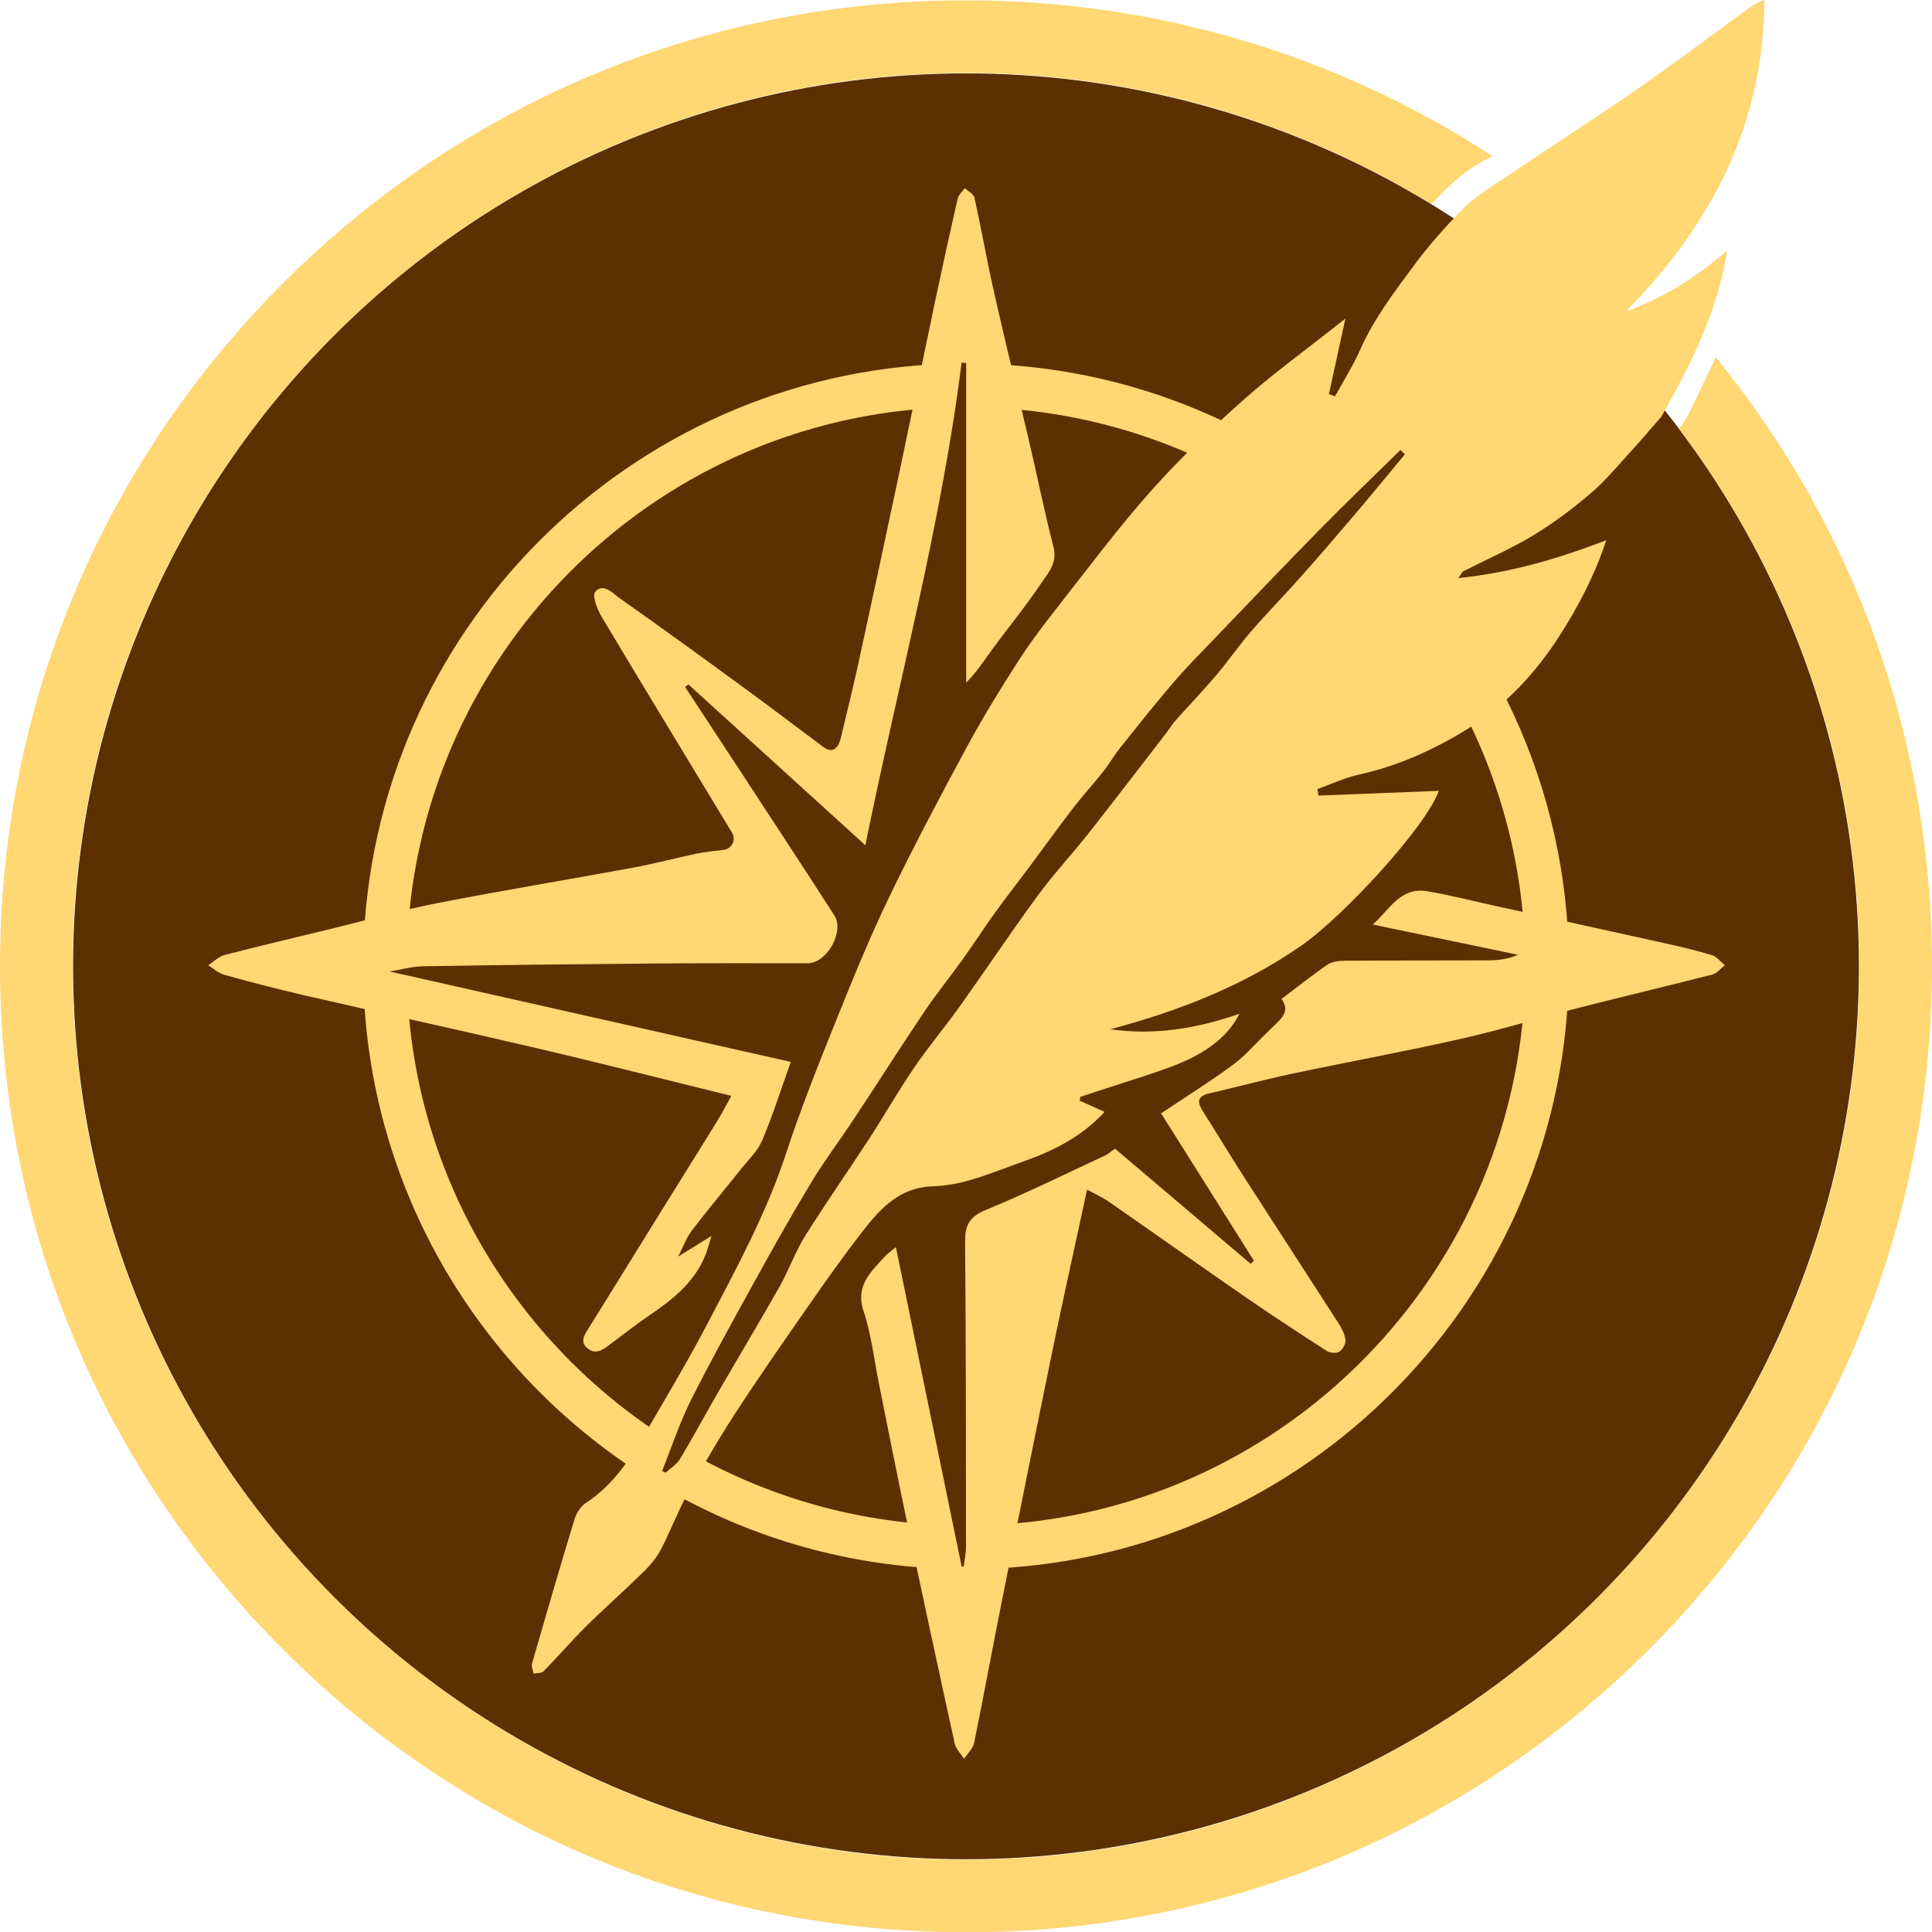 <?xml version="1.0" encoding="UTF-8"?>
<svg id="Layer_2" data-name="Layer 2" xmlns="http://www.w3.org/2000/svg" viewBox="0 0 665 665.11">
  <defs>
    <style>
      .cls-1 {
        fill: #ffd773;
      }

      .cls-2 {
        fill: #5c3001;
      }
    </style>
  </defs>
  <g id="Layer_1-2" data-name="Layer 1">
    <g>
      <circle class="cls-2" cx="332.5" cy="332.61" r="307.35"/>
      <g id="Circle_2" data-name="Circle 2">
        <path class="cls-1" d="m140.05,328.95c1.92-102.17,83.82-185.11,185.58-188.7v-15.01c-109.45,3.58-197.73,92.32-200.56,201.96,5.11-.05,10.16.12,14.97,1.75Z"/>
        <path class="cls-1" d="m230.12,513.03c28.9,16.47,62.11,26.2,97.49,27.02-.52-5.02-1.37-10-1.47-15.05-31.62-1.03-61.34-9.73-87.35-24.29-2.82,4.16-6,8.07-8.68,12.32Z"/>
        <path class="cls-1" d="m230.2,495.6c-52.27-32.93-87.68-90.28-90.06-155.92-.49-.1-.98-.27-1.49-.53-4.08-2.16-8.91-2.2-13.6-2.04,1.53,71.77,39.69,134.68,96.49,170.77,2.68-4.23,5.84-8.13,8.65-12.27Z"/>
        <path class="cls-1" d="m461.72,170.39c-34.72-27.71-78.49-44.53-126.1-45.23v15c43.5.7,83.53,15.9,115.48,40.96,3.07-3.85,7.15-7.17,10.62-10.73Z"/>
        <path class="cls-1" d="m469.39,176.81c-1.52,1.67-3.09,3.29-4.68,4.93-1.67,1.71-4.18,3.6-5.94,5.71,40.56,35.31,66.24,87.29,66.24,145.17,0,104.93-84.39,190.5-188.85,192.45.1,5.03.95,9.99,1.46,14.98,112.06-2.72,202.39-94.73,202.39-207.44,0-62.01-27.35-117.75-70.61-155.81Z"/>
      </g>
      <g id="Circle_1" data-name="Circle 1">
        <path class="cls-1" d="m590.54,122.94c-2.74,5.98-5.55,11.92-8.45,17.81-1.19,2.42-2.54,4.8-4.16,6.87,38.93,51.51,62.07,115.59,62.07,184.99,0,169.56-137.94,307.5-307.5,307.5S25,502.17,25,332.61,162.94,25.11,332.5,25.11c58.68,0,113.58,16.53,160.28,45.17,4.77-5.3,9.97-10.29,16.1-13.91,1.59-.94,3.23-1.79,4.89-2.6C460.3,18.86,397.85.11,332.5.11,243.69.11,160.19,34.7,97.39,97.5,34.59,160.3,0,243.8,0,332.61s34.59,172.31,97.39,235.11c62.8,62.8,146.3,97.39,235.11,97.39s172.31-34.59,235.11-97.39,97.39-146.3,97.39-235.11c0-77.31-26.24-150.57-74.46-209.67Z"/>
      </g>
      <g id="Feather_Compass" data-name="Feather &amp;amp; Compass">
        <g>
          <path class="cls-1" d="m463.08,109.68c-1.97,9.05-3.82,17.52-5.66,25.98.7.25,1.41.5,2.11.75,2.91-5.33,6.19-10.49,8.64-16.03,4.75-10.73,11.81-19.95,18.69-29.25,4.84-6.54,10.31-12.65,15.94-18.53,3.23-3.37,7.21-6.11,11.12-8.74,16.41-11.06,33.05-21.77,49.34-33,12.55-8.65,24.7-17.87,37.03-26.85,2.08-1.51,4.13-3.06,7.03-4.02-.24,42.73-18.21,77.37-47.72,107.2,12.73-4.56,23.91-11.41,34.88-21-3.31,21.46-12.65,39.41-22.63,57.22-3.18,3.63-6.63,7.74-10.24,11.69-4.55,4.97-8.88,10.24-13.97,14.6-6.22,5.32-12.85,10.33-19.85,14.55-7.73,4.67-16.09,8.3-24.16,12.41-.36.18-.54.72-1.67,2.31,18.28-1.84,34.56-6.78,50.92-13.01-3.99,12.09-9.72,23.07-16.51,33.54-7.98,12.29-17.93,22.99-30.17,30.73-11.75,7.43-24.53,13.32-38.4,16.38-4.9,1.08-9.55,3.28-14.32,4.97.11.75.23,1.51.34,2.26,13.85-.54,27.7-1.09,41.41-1.63-4.36,12.36-32.89,43.29-47.39,53.34-20.06,13.89-42.2,22.45-65.64,28.72,15.38,2.21,30.03-.33,44.39-5.32-3.42,7.05-10.53,13.13-21.73,17.54-7.85,3.09-15.99,5.44-24.01,8.1-3,1-6,1.96-9.01,2.94-.07.44-.13.89-.2,1.33,2.81,1.26,5.61,2.52,8.56,3.84-7.51,8.24-16.97,13.15-27.21,16.8-6.4,2.28-12.72,4.84-19.24,6.75-4.18,1.23-8.63,1.94-12.99,2.1-10.95.41-17.58,7.43-23.59,15.14-6.52,8.36-12.66,17.04-18.73,25.74-8.67,12.44-17.35,24.9-25.61,37.61-5.84,9-11.2,18.32-16.38,27.73-3.36,6.1-5.79,12.7-9.03,18.87-1.48,2.82-3.67,5.39-5.96,7.64-6.43,6.31-13.21,12.27-19.62,18.61-5.07,5.02-9.72,10.45-14.71,15.55-.71.72-2.29.58-3.47.84-.2-1.15-.83-2.42-.54-3.43,4.75-16.54,9.55-33.07,14.56-49.53.64-2.12,2.06-4.54,3.84-5.7,10.02-6.49,16.01-16.24,21.79-26.16,6.84-11.75,13.8-23.45,20.11-35.49,10.05-19.19,20.42-38.21,27.22-58.97,5.01-15.29,11.01-30.28,17.02-45.23,5.77-14.36,11.62-28.72,18.33-42.65,8.51-17.65,17.71-34.98,27.03-52.22,5.41-10,11.39-19.71,17.55-29.27,4.32-6.71,9.21-13.07,14.14-19.36,10.33-13.16,20.36-26.62,31.47-39.1,9.8-11.01,20.54-21.28,31.56-31.1,9.99-8.91,20.9-16.79,31.41-25.12,1.23-.97,2.46-1.94,3.93-3.1Zm20.48,46.7c-.51-.5-1.02-1-1.53-1.49-9.17,9.02-18.47,17.92-27.49,27.09-12.11,12.31-24.02,24.82-35.98,37.28-4.92,5.13-9.95,10.17-14.57,15.55-6.33,7.37-12.37,15-18.43,22.59-2.09,2.62-3.75,5.57-5.83,8.19-3.38,4.27-7.08,8.28-10.4,12.6-5.15,6.7-10.08,13.57-15.13,20.35-3.94,5.28-8.01,10.47-11.86,15.82-3.77,5.23-7.25,10.66-11.01,15.9-4.33,6.05-9.05,11.83-13.2,18-8.24,12.25-16.16,24.71-24.29,37.02-4.69,7.1-9.85,13.91-14.27,21.18-6.49,10.69-12.63,21.59-18.68,32.53-7.84,14.2-15.73,28.39-23.03,42.88-3.95,7.86-6.7,16.32-9.99,24.5.43.17.86.34,1.29.51,1.65-1.54,3.76-2.8,4.88-4.66,4.46-7.42,8.55-15.07,12.89-22.57,7.12-12.3,14.44-24.49,21.44-36.86,3.17-5.6,5.3-11.82,8.7-17.26,7.12-11.39,14.85-22.41,22.18-33.68,5.19-7.98,9.9-16.29,15.26-24.15,4.99-7.31,10.72-14.13,15.87-21.34,8.99-12.6,17.58-25.5,26.73-37.97,5.48-7.47,11.84-14.29,17.59-21.58,9.03-11.45,17.87-23.04,26.78-34.58,1.05-1.36,1.92-2.87,3.06-4.15,4.63-5.2,9.47-10.22,13.98-15.53,4.23-4.99,7.95-10.41,12.22-15.35,5.3-6.14,11.01-11.92,16.4-17.98,6.25-7.02,12.39-14.14,18.48-21.3,6.05-7.12,11.97-14.36,17.95-21.54Z"/>
          <path class="cls-1" d="m297.85,290.93c-20.96-19.05-40.94-37.21-60.91-55.36-.38.3-.76.6-1.13.9,6.35,9.66,12.71,19.3,19.03,28.97,10.81,16.54,21.68,33.05,32.36,49.67,3.57,5.56-2.63,16.44-9.16,16.45-16.83.02-33.66-.07-50.49.06-27.27.22-54.55.51-81.82.97-4,.07-7.97,1.21-11.61,1.8,45.56,10.27,91.28,20.57,138.08,31.12-3.45,9.63-6.25,18.51-9.86,27.05-1.54,3.64-4.71,6.6-7.25,9.79-5.65,7.09-11.48,14.05-16.99,21.24-1.76,2.3-2.75,5.18-4.68,8.92,4.04-2.5,7.21-4.47,11.47-7.11-.84,2.7-1.3,4.57-1.99,6.35-3.66,9.39-11.06,15.33-19.08,20.78-4.88,3.32-9.53,6.97-14.25,10.52-2.28,1.72-4.61,3.23-7.3,1.08-2.88-2.3-.98-4.83.31-6.9,14.69-23.78,29.48-47.5,44.22-71.25,1.62-2.62,3.02-5.37,4.93-8.78-23.03-5.66-44.61-11.17-66.28-16.25-27.06-6.34-54.22-12.26-81.31-18.5-9.06-2.09-18.06-4.46-27.03-6.95-1.97-.55-3.65-2.14-5.46-3.26,1.9-1.22,3.64-3.02,5.72-3.56,12.11-3.14,24.29-5.97,36.45-8.94,12.18-2.97,24.25-6.45,36.54-8.85,22.38-4.38,44.9-8.06,67.33-12.2,7.45-1.37,14.78-3.34,22.2-4.89,3-.63,6.08-.86,9.12-1.26,2.93-.38,4.48-3.41,2.92-5.98-14.96-24.75-30.02-49.45-44.85-74.28-1.52-2.54-3.33-7.28-2.21-8.56,2.82-3.25,5.99.47,8.39,2.16,14.23,10.02,28.31,20.26,42.36,30.52,9.32,6.81,18.52,13.81,27.78,20.71,2.87,2.14,5.06.94,6.04-3.24,1.98-8.38,4.09-16.74,5.93-25.15,4.8-22.04,9.53-44.11,14.21-66.18,4.19-19.81,8.24-39.65,12.42-59.46,2.45-11.62,5-23.22,7.65-34.79.3-1.3,1.62-2.37,2.46-3.54,1.14,1.07,3.01,1.99,3.29,3.25,2.47,11.19,4.46,22.49,6.99,33.66,3.82,16.92,7.99,33.76,11.93,50.65,2.8,12.01,5.24,24.11,8.31,36.05,1.42,5.51-1.98,9-4.41,12.63-5.17,7.72-11.11,14.91-16.61,22.42-2.82,3.85-5.37,7.89-9.05,11.56v-110.01c-.52-.07-1.05-.13-1.57-.2-6.96,55.66-21.68,109.72-33.13,166.16Z"/>
          <path class="cls-1" d="m308.38,429.29c7.62,37,15.12,73.42,22.61,109.85l.72.11c.28-2.33.8-4.66.8-6.99-.03-34.99-.03-69.99-.32-104.98-.05-5.62,1.57-8.53,7.1-10.8,13.92-5.73,27.45-12.42,41.12-18.77,1.01-.47,1.87-1.28,3.38-2.34,15.48,13.14,31.08,26.39,46.68,39.63.38-.34.76-.69,1.14-1.03-10.73-17.04-21.45-34.07-31.96-50.75,8.48-5.68,16.84-10.9,24.74-16.72,4.31-3.18,7.85-7.39,11.74-11.13,1.13-1.09,2.27-2.17,3.39-3.27,2.33-2.28,4.21-4.66,1.59-8.25,5.08-3.85,10.29-8.04,15.79-11.8,1.61-1.1,4.05-1.36,6.11-1.37,16.5-.12,33-.04,49.49-.12,3.29-.02,6.58-.47,10.01-1.92-16.39-3.41-32.77-6.82-49.98-10.41,5.86-5.27,9.52-13.01,18.74-11.46,7.7,1.3,15.3,3.26,22.94,4.94,19.66,4.32,39.33,8.62,58.98,12.99,5.4,1.2,10.8,2.46,16.08,4.07,1.67.51,2.96,2.28,4.43,3.47-1.42,1.09-2.7,2.78-4.29,3.19-15.05,3.87-30.19,7.42-45.25,11.27-13.75,3.51-27.34,7.71-41.17,10.84-19.34,4.37-38.86,7.93-58.26,12.04-9.57,2.03-19.03,4.57-28.56,6.79-4.58,1.07-3.87,3.4-1.94,6.44,4.81,7.55,9.42,15.24,14.26,22.77,10.7,16.64,21.52,33.21,32.21,49.86,1.13,1.76,2.2,3.81,2.42,5.81.14,1.3-1.01,3.28-2.17,4.02-1,.63-3.17.44-4.26-.26-9.32-6-18.6-12.07-27.73-18.37-15.83-10.92-31.52-22.05-47.32-33.02-2.15-1.49-4.59-2.57-7.46-4.14-4.08,18.93-8.06,36.71-11.74,54.54-6.09,29.57-12.02,59.18-17.93,88.79-3.13,15.7-6,31.45-9.22,47.12-.41,1.97-2.27,3.65-3.46,5.46-1.1-1.75-2.79-3.37-3.21-5.27-5.72-26.01-11.32-52.04-16.81-78.09-3.23-15.3-6.21-30.64-9.31-45.97-1.67-8.25-2.58-16.76-5.24-24.68-2.94-8.75,2.34-13.38,7.06-18.66.92-1.03,2.11-1.82,4.03-3.45Z"/>
        </g>
      </g>
    </g>
  </g>
</svg>
